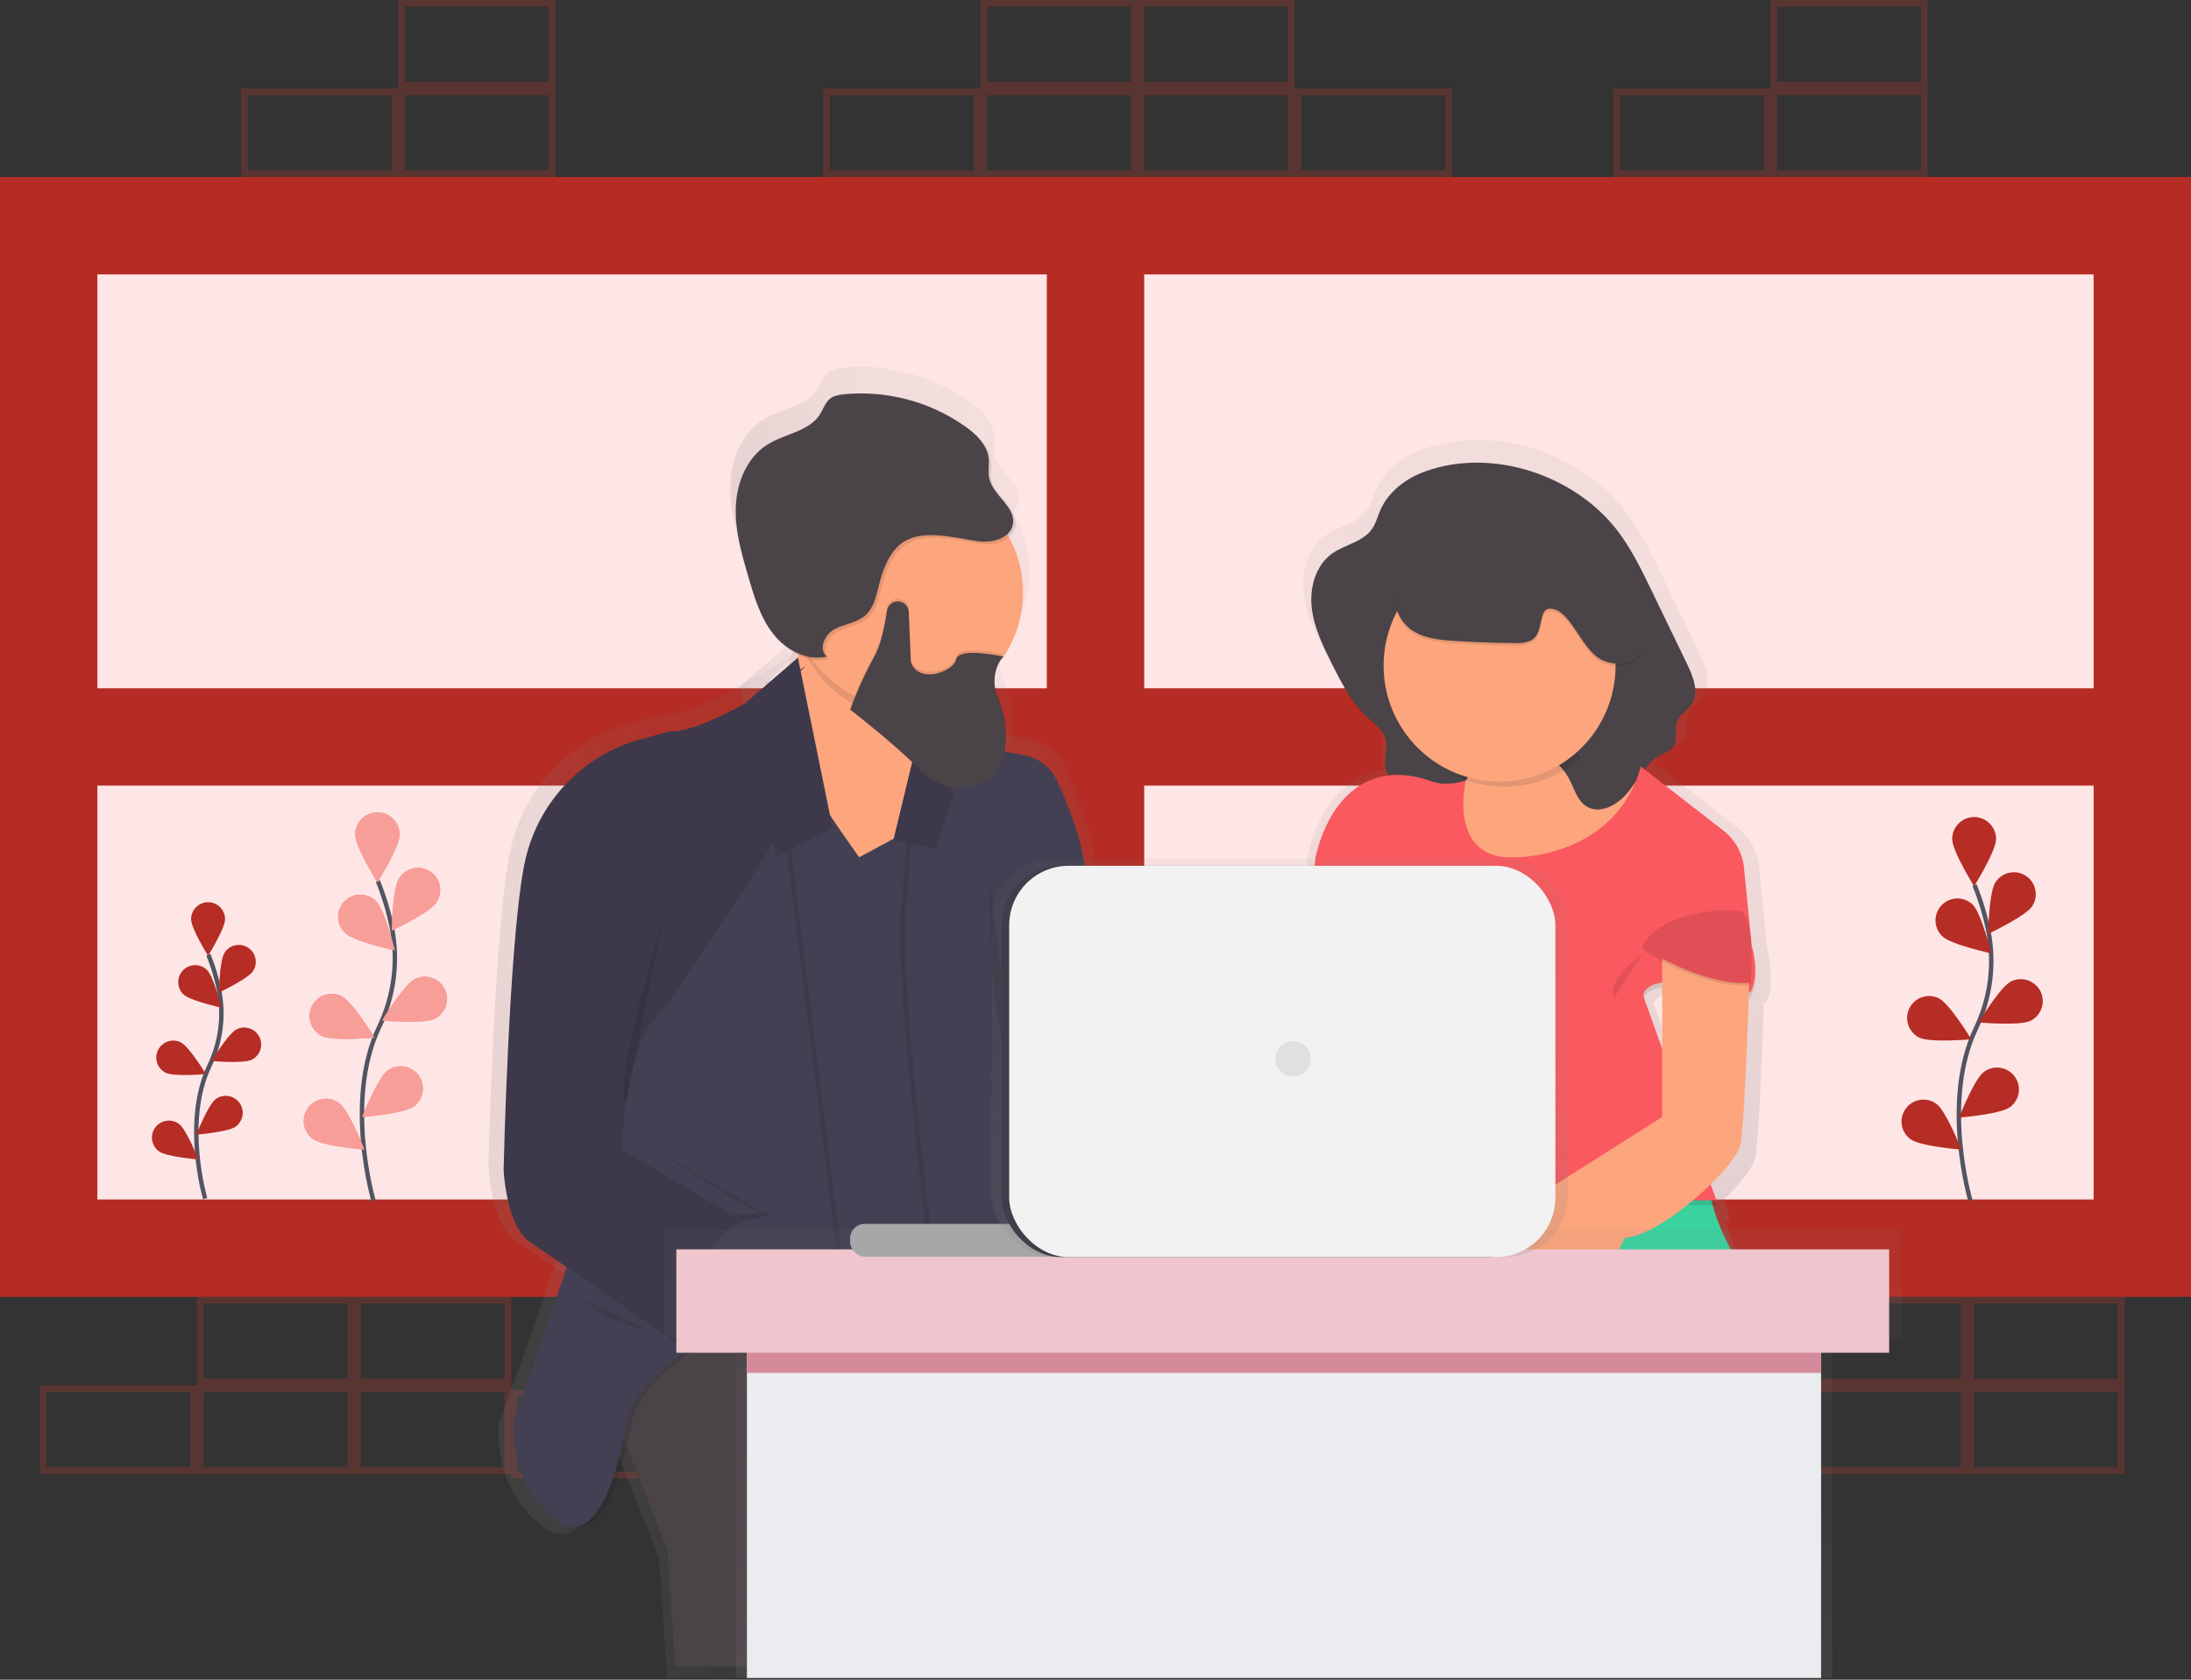 <?xml version="1.0" encoding="UTF-8"?>
<svg width="300px" height="230px" viewBox="0 0 300 230" version="1.1" xmlns="http://www.w3.org/2000/svg" xmlns:xlink="http://www.w3.org/1999/xlink">
    <rect x="0" y="0" width="300" height="230" fill="#333333" stroke="none"/>
    <!-- Generator: Sketch 61.2 (89653) - https://sketch.com -->
    <title>landing-page-graphics-pwa-solutions</title>
    <desc>Created with Sketch.</desc>
    <defs>
        <linearGradient x1="-0.008%" y1="49.986%" x2="100%" y2="49.986%" id="linearGradient-1">
            <stop stop-color="#808080" stop-opacity="0.25" offset="0%"></stop>
            <stop stop-color="#808080" stop-opacity="0.12" offset="54%"></stop>
            <stop stop-color="#808080" stop-opacity="0.1" offset="100%"></stop>
        </linearGradient>
        <linearGradient x1="0.004%" y1="50.008%" x2="100.012%" y2="50.008%" id="linearGradient-2">
            <stop stop-color="#808080" stop-opacity="0.25" offset="0%"></stop>
            <stop stop-color="#808080" stop-opacity="0.12" offset="54%"></stop>
            <stop stop-color="#808080" stop-opacity="0.1" offset="100%"></stop>
        </linearGradient>
        <linearGradient x1="0.004%" y1="50.011%" x2="100.012%" y2="50.011%" id="linearGradient-3">
            <stop stop-color="#808080" stop-opacity="0.25" offset="0%"></stop>
            <stop stop-color="#808080" stop-opacity="0.12" offset="54%"></stop>
            <stop stop-color="#808080" stop-opacity="0.1" offset="100%"></stop>
        </linearGradient>
        <linearGradient x1="-0.01%" y1="49.997%" x2="100.045%" y2="49.997%" id="linearGradient-4">
            <stop stop-color="#808080" stop-opacity="0.25" offset="0%"></stop>
            <stop stop-color="#808080" stop-opacity="0.12" offset="54%"></stop>
            <stop stop-color="#808080" stop-opacity="0.1" offset="100%"></stop>
        </linearGradient>
        <linearGradient x1="-0%" y1="49.998%" x2="100.026%" y2="49.998%" id="linearGradient-5">
            <stop stop-color="#808080" stop-opacity="0.25" offset="0%"></stop>
            <stop stop-color="#808080" stop-opacity="0.12" offset="54%"></stop>
            <stop stop-color="#808080" stop-opacity="0.1" offset="100%"></stop>
        </linearGradient>
        <linearGradient x1="-0%" y1="49.998%" x2="100.033%" y2="49.998%" id="linearGradient-6">
            <stop stop-color="#808080" stop-opacity="0.25" offset="0%"></stop>
            <stop stop-color="#808080" stop-opacity="0.12" offset="54%"></stop>
            <stop stop-color="#808080" stop-opacity="0.1" offset="100%"></stop>
        </linearGradient>
        <linearGradient x1="0%" y1="50.002%" x2="100%" y2="50.002%" id="linearGradient-7">
            <stop stop-color="#808080" stop-opacity="0.25" offset="0%"></stop>
            <stop stop-color="#808080" stop-opacity="0.12" offset="54%"></stop>
            <stop stop-color="#808080" stop-opacity="0.1" offset="100%"></stop>
        </linearGradient>
        <linearGradient x1="0.003%" y1="50%" x2="100.019%" y2="50%" id="linearGradient-8">
            <stop stop-color="#808080" stop-opacity="0.25" offset="0%"></stop>
            <stop stop-color="#808080" stop-opacity="0.12" offset="54%"></stop>
            <stop stop-color="#808080" stop-opacity="0.1" offset="100%"></stop>
        </linearGradient>
        <linearGradient x1="0.003%" y1="50%" x2="100.026%" y2="50%" id="linearGradient-9">
            <stop stop-color="#808080" stop-opacity="0.25" offset="0%"></stop>
            <stop stop-color="#808080" stop-opacity="0.12" offset="54%"></stop>
            <stop stop-color="#808080" stop-opacity="0.1" offset="100%"></stop>
        </linearGradient>
        <linearGradient x1="0%" y1="50%" x2="100%" y2="50%" id="linearGradient-10">
            <stop stop-color="#808080" stop-opacity="0.25" offset="0%"></stop>
            <stop stop-color="#808080" stop-opacity="0.12" offset="54%"></stop>
            <stop stop-color="#808080" stop-opacity="0.1" offset="100%"></stop>
        </linearGradient>
        <linearGradient x1="0%" y1="50%" x2="100%" y2="50%" id="linearGradient-11">
            <stop stop-color="#808080" stop-opacity="0.25" offset="0%"></stop>
            <stop stop-color="#808080" stop-opacity="0.12" offset="54%"></stop>
            <stop stop-color="#808080" stop-opacity="0.1" offset="100%"></stop>
        </linearGradient>
        <linearGradient x1="0%" y1="50%" x2="100%" y2="50%" id="linearGradient-12">
            <stop stop-color="#808080" stop-opacity="0.25" offset="0%"></stop>
            <stop stop-color="#808080" stop-opacity="0.12" offset="54%"></stop>
            <stop stop-color="#808080" stop-opacity="0.1" offset="100%"></stop>
        </linearGradient>
        <linearGradient x1="0.013%" y1="50%" x2="100%" y2="50%" id="linearGradient-13">
            <stop stop-color="#808080" stop-opacity="0.25" offset="0%"></stop>
            <stop stop-color="#808080" stop-opacity="0.12" offset="54%"></stop>
            <stop stop-color="#808080" stop-opacity="0.1" offset="100%"></stop>
        </linearGradient>
        <linearGradient x1="0%" y1="50.064%" x2="100%" y2="50.064%" id="linearGradient-14">
            <stop stop-color="#808080" stop-opacity="0.25" offset="0%"></stop>
            <stop stop-color="#808080" stop-opacity="0.12" offset="54%"></stop>
            <stop stop-color="#808080" stop-opacity="0.1" offset="100%"></stop>
        </linearGradient>
        <linearGradient x1="0.015%" y1="49.97%" x2="100.004%" y2="49.97%" id="linearGradient-15">
            <stop stop-color="#808080" stop-opacity="0.25" offset="0%"></stop>
            <stop stop-color="#808080" stop-opacity="0.12" offset="54%"></stop>
            <stop stop-color="#808080" stop-opacity="0.1" offset="100%"></stop>
        </linearGradient>
        <linearGradient x1="0%" y1="50%" x2="100%" y2="50%" id="linearGradient-16">
            <stop stop-color="#808080" stop-opacity="0.25" offset="0%"></stop>
            <stop stop-color="#808080" stop-opacity="0.12" offset="54%"></stop>
            <stop stop-color="#808080" stop-opacity="0.1" offset="100%"></stop>
        </linearGradient>
        <linearGradient x1="-0.009%" y1="50.016%" x2="100%" y2="50.016%" id="linearGradient-17">
            <stop stop-color="#808080" stop-opacity="0.25" offset="0%"></stop>
            <stop stop-color="#808080" stop-opacity="0.12" offset="54%"></stop>
            <stop stop-color="#808080" stop-opacity="0.1" offset="100%"></stop>
        </linearGradient>
        <linearGradient x1="-0.016%" y1="50.015%" x2="100.023%" y2="50.015%" id="linearGradient-18">
            <stop stop-color="#808080" stop-opacity="0.25" offset="0%"></stop>
            <stop stop-color="#808080" stop-opacity="0.12" offset="54%"></stop>
            <stop stop-color="#808080" stop-opacity="0.1" offset="100%"></stop>
        </linearGradient>
        <linearGradient x1="7.76264969e-14%" y1="50.014%" x2="99.95%" y2="50.014%" id="linearGradient-19">
            <stop stop-color="#808080" stop-opacity="0.25" offset="0%"></stop>
            <stop stop-color="#808080" stop-opacity="0.12" offset="54%"></stop>
            <stop stop-color="#808080" stop-opacity="0.1" offset="100%"></stop>
        </linearGradient>
        <linearGradient x1="7.76264969e-14%" y1="50.002%" x2="99.95%" y2="50.002%" id="linearGradient-20">
            <stop stop-color="#808080" stop-opacity="0.25" offset="0%"></stop>
            <stop stop-color="#808080" stop-opacity="0.12" offset="54%"></stop>
            <stop stop-color="#808080" stop-opacity="0.1" offset="100%"></stop>
        </linearGradient>
        <linearGradient x1="50.009%" y1="99.993%" x2="50.009%" y2="-0.001%" id="linearGradient-21">
            <stop stop-color="#808080" stop-opacity="0.25" offset="0%"></stop>
            <stop stop-color="#808080" stop-opacity="0.12" offset="54%"></stop>
            <stop stop-color="#808080" stop-opacity="0.1" offset="100%"></stop>
        </linearGradient>
        <linearGradient x1="49.999%" y1="100%" x2="49.999%" y2="0%" id="linearGradient-22">
            <stop stop-color="#808080" stop-opacity="0.25" offset="0%"></stop>
            <stop stop-color="#808080" stop-opacity="0.12" offset="54%"></stop>
            <stop stop-color="#808080" stop-opacity="0.1" offset="100%"></stop>
        </linearGradient>
        <linearGradient x1="50%" y1="100%" x2="50%" y2="0%" id="linearGradient-23">
            <stop stop-color="#808080" stop-opacity="0.25" offset="0%"></stop>
            <stop stop-color="#808080" stop-opacity="0.12" offset="54%"></stop>
            <stop stop-color="#808080" stop-opacity="0.1" offset="100%"></stop>
        </linearGradient>
    </defs>
    <g id="Page-1" stroke="none" stroke-width="1" fill="none" fill-rule="evenodd">
        <g id="PWA" transform="translate(-1107, -410)">
            <g id="landing-page-graphics-pwa-solutions" transform="translate(1107, 410)">
                <path d="M247.879,202.424 L226.364,202.424 L226.364,190.303 L247.879,190.303 L247.879,202.424 Z M227.273,201.515 L246.97,201.515 L246.97,191.212 L227.273,191.212 L227.273,201.515 Z" id="Shape" fill="#F13C31" fill-rule="nonzero" opacity="0.2"></path>
                <path d="M269.394,201.818 L247.879,201.818 L247.879,189.697 L269.394,189.697 L269.394,201.818 Z M248.788,200.909 L268.485,200.909 L268.485,190.606 L248.788,190.606 L248.788,200.909 Z" id="Shape" fill="#F13C31" fill-rule="nonzero" opacity="0.2"></path>
                <path d="M290.909,201.818 L269.394,201.818 L269.394,189.697 L290.909,189.697 L290.909,201.818 Z M270.303,200.909 L290,200.909 L290,190.606 L270.303,190.606 L270.303,200.909 Z" id="Shape" fill="#F13C31" fill-rule="nonzero" opacity="0.2"></path>
                <path d="M290.909,189.697 L269.394,189.697 L269.394,177.576 L290.909,177.576 L290.909,189.697 Z M270.303,188.788 L290,188.788 L290,178.485 L270.303,178.485 L270.303,188.788 Z" id="Shape" fill="#F13C31" fill-rule="nonzero" opacity="0.2"></path>
                <path d="M269.394,189.697 L247.879,189.697 L247.879,177.576 L269.394,177.576 L269.394,189.697 Z M248.788,188.788 L268.485,188.788 L268.485,178.485 L248.788,178.485 L248.788,188.788 Z" id="Shape" fill="#F13C31" fill-rule="nonzero" opacity="0.2"></path>
                <path d="M26.97,201.818 L5.455,201.818 L5.455,189.697 L26.97,189.697 L26.97,201.818 Z M6.364,200.909 L26.061,200.909 L26.061,190.606 L6.364,190.606 L6.364,200.909 Z" id="Shape" fill="#F13C31" fill-rule="nonzero" opacity="0.2"></path>
                <path d="M48.485,201.818 L26.97,201.818 L26.97,189.697 L48.485,189.697 L48.485,201.818 Z M27.879,200.909 L47.576,200.909 L47.576,190.606 L27.879,190.606 L27.879,200.909 Z" id="Shape" fill="#F13C31" fill-rule="nonzero" opacity="0.2"></path>
                <path d="M70,201.818 L48.485,201.818 L48.485,189.697 L70,189.697 L70,201.818 Z M49.394,200.909 L69.091,200.909 L69.091,190.606 L49.394,190.606 L49.394,200.909 Z" id="Shape" fill="#F13C31" fill-rule="nonzero" opacity="0.2"></path>
                <path d="M91.515,202.424 L70,202.424 L70,190.303 L91.515,190.303 L91.515,202.424 Z M70.909,201.515 L90.606,201.515 L90.606,191.212 L70.909,191.212 L70.909,201.515 Z" id="Shape" fill="#F13C31" fill-rule="nonzero" opacity="0.2"></path>
                <path d="M70,189.697 L48.485,189.697 L48.485,177.576 L70,177.576 L70,189.697 Z M49.394,188.788 L69.091,188.788 L69.091,178.485 L49.394,178.485 L49.394,188.788 Z" id="Shape" fill="#F13C31" fill-rule="nonzero" opacity="0.2"></path>
                <path d="M48.485,189.697 L26.97,189.697 L26.97,177.576 L48.485,177.576 L48.485,189.697 Z M27.879,188.788 L47.576,188.788 L47.576,178.485 L27.879,178.485 L27.879,188.788 Z" id="Shape" fill="#F13C31" fill-rule="nonzero" opacity="0.2"></path>
                <g id="Group" transform="translate(0, 24.242)">
                    <rect id="Rectangle" fill="#FFE6E6" x="0" y="0" width="300" height="153.03"></rect>
                    <path d="M0,-4.30631961e-15 L0,153.333 L300,153.333 L300,-4.30631961e-15 L0,-4.30631961e-15 Z M13.333,13.333 L143.333,13.333 L143.333,70 L13.333,70 L13.333,13.333 Z M13.333,83.333 L143.333,83.333 L143.333,140 L13.333,140 L13.333,83.333 Z M286.667,140 L156.667,140 L156.667,83.333 L286.667,83.333 L286.667,140 Z M286.667,70 L156.667,70 L156.667,13.333 L286.667,13.333 L286.667,70 Z" id="Shape" fill="#B42C24" fill-rule="nonzero"></path>
                </g>
                <path d="M269.782,164.352 C269.782,164.352 265.8,150.827 270.527,140.873 C272.538,136.711 273.144,132.009 272.255,127.473 C271.816,125.322 271.181,123.216 270.358,121.182" id="Path" stroke="#535461" stroke-width="0.606"></path>
                <path d="M273.303,114.882 C273.303,116.539 270.303,121.345 270.303,121.345 C270.303,121.345 267.303,116.539 267.303,114.882 C267.303,113.224 268.647,111.88 270.305,111.88 C271.962,111.88 273.306,113.224 273.306,114.882 L273.303,114.882 Z" id="Path" fill="#F13C31" fill-rule="nonzero"></path>
                <path d="M278.264,124.073 C277.355,125.464 272.23,127.867 272.23,127.867 C272.23,127.867 272.324,122.2 273.224,120.809 C273.807,119.909 274.825,119.388 275.896,119.442 C276.967,119.496 277.927,120.118 278.416,121.072 C278.904,122.027 278.846,123.169 278.264,124.07 L278.264,124.073 Z" id="Path" fill="#F13C31" fill-rule="nonzero"></path>
                <path d="M278.045,139.764 C276.567,140.509 270.924,139.994 270.924,139.994 C270.924,139.994 273.864,135.145 275.345,134.403 C276.826,133.657 278.631,134.252 279.377,135.732 C280.124,137.212 279.529,139.017 278.048,139.764 L278.045,139.764 Z" id="Path" fill="#F13C31" fill-rule="nonzero"></path>
                <path d="M275.209,151.597 C273.876,152.582 268.239,153.027 268.239,153.027 C268.239,153.027 270.318,147.758 271.652,146.77 C272.513,146.132 273.65,146.003 274.633,146.43 C275.616,146.858 276.296,147.777 276.418,148.842 C276.539,149.907 276.083,150.956 275.221,151.594 L275.209,151.597 Z" id="Path" fill="#F13C31" fill-rule="nonzero"></path>
                <path d="M265.93,128.191 C267.118,129.345 272.658,130.542 272.658,130.542 C272.658,130.542 271.3,125.039 270.112,123.876 C269.343,123.129 268.234,122.849 267.202,123.141 C266.171,123.434 265.374,124.255 265.111,125.295 C264.849,126.334 265.161,127.435 265.93,128.182 L265.93,128.191 Z" id="Path" fill="#F13C31" fill-rule="nonzero"></path>
                <path d="M262.788,142.07 C264.267,142.815 269.909,142.3 269.909,142.3 C269.909,142.3 266.97,137.452 265.488,136.709 C264.008,135.963 262.202,136.558 261.456,138.038 C260.71,139.518 261.305,141.323 262.785,142.07 L262.788,142.07 Z" id="Path" fill="#F13C31" fill-rule="nonzero"></path>
                <path d="M261.585,155.982 C262.918,156.967 268.555,157.412 268.555,157.412 C268.555,157.412 266.488,152.155 265.152,151.158 C264.29,150.52 263.153,150.39 262.17,150.818 C261.187,151.245 260.507,152.165 260.385,153.23 C260.264,154.295 260.72,155.344 261.582,155.982 L261.585,155.982 Z" id="Path" fill="#F13C31" fill-rule="nonzero"></path>
                <path d="M273.303,114.882 C273.303,116.539 270.303,121.345 270.303,121.345 C270.303,121.345 267.303,116.539 267.303,114.882 C267.303,113.224 268.647,111.88 270.305,111.88 C271.962,111.88 273.306,113.224 273.306,114.882 L273.303,114.882 Z" id="Path" fill="#000000" fill-rule="nonzero" opacity="0.25"></path>
                <path d="M278.264,124.073 C277.355,125.464 272.23,127.867 272.23,127.867 C272.23,127.867 272.324,122.2 273.224,120.809 C273.807,119.909 274.825,119.388 275.896,119.442 C276.967,119.496 277.927,120.118 278.416,121.072 C278.904,122.027 278.846,123.169 278.264,124.07 L278.264,124.073 Z" id="Path" fill="#000000" fill-rule="nonzero" opacity="0.25"></path>
                <path d="M278.045,139.764 C276.567,140.509 270.924,139.994 270.924,139.994 C270.924,139.994 273.864,135.145 275.345,134.403 C276.826,133.657 278.631,134.252 279.377,135.732 C280.124,137.212 279.529,139.017 278.048,139.764 L278.045,139.764 Z" id="Path" fill="#000000" fill-rule="nonzero" opacity="0.25"></path>
                <path d="M275.209,151.597 C273.876,152.582 268.239,153.027 268.239,153.027 C268.239,153.027 270.318,147.758 271.652,146.77 C272.513,146.132 273.65,146.003 274.633,146.43 C275.616,146.858 276.296,147.777 276.418,148.842 C276.539,149.907 276.083,150.956 275.221,151.594 L275.209,151.597 Z" id="Path" fill="#000000" fill-rule="nonzero" opacity="0.25"></path>
                <path d="M265.93,128.191 C267.118,129.345 272.658,130.542 272.658,130.542 C272.658,130.542 271.3,125.039 270.112,123.876 C269.343,123.129 268.234,122.849 267.202,123.141 C266.171,123.434 265.374,124.255 265.111,125.295 C264.849,126.334 265.161,127.435 265.93,128.182 L265.93,128.191 Z" id="Path" fill="#000000" fill-rule="nonzero" opacity="0.25"></path>
                <path d="M262.788,142.07 C264.267,142.815 269.909,142.3 269.909,142.3 C269.909,142.3 266.97,137.452 265.488,136.709 C264.008,135.963 262.202,136.558 261.456,138.038 C260.71,139.518 261.305,141.323 262.785,142.07 L262.788,142.07 Z" id="Path" fill="#000000" fill-rule="nonzero" opacity="0.25"></path>
                <path d="M261.585,155.982 C262.918,156.967 268.555,157.412 268.555,157.412 C268.555,157.412 266.488,152.155 265.152,151.158 C264.29,150.52 263.153,150.39 262.17,150.818 C261.187,151.245 260.507,152.165 260.385,153.23 C260.264,154.295 260.72,155.344 261.582,155.982 L261.585,155.982 Z" id="Path" fill="#000000" fill-rule="nonzero" opacity="0.25"></path>
                <path d="M51.152,164.455 C51.152,164.455 47.109,150.73 51.909,140.639 C53.95,136.415 54.566,131.643 53.664,127.039 C53.219,124.852 52.573,122.709 51.736,120.639" id="Path" stroke="#535461" stroke-width="0.606"></path>
                <path d="M54.724,114.276 C54.724,115.958 51.679,120.836 51.679,120.836 C51.679,120.836 48.63,115.942 48.63,114.276 C48.63,112.594 49.994,111.23 51.676,111.23 C53.358,111.23 54.721,112.594 54.721,114.276 L54.724,114.276 Z" id="Path" fill="#F13C31" fill-rule="nonzero"></path>
                <path d="M59.758,123.579 C58.848,124.991 53.636,127.43 53.636,127.43 C53.636,127.43 53.73,121.673 54.645,120.27 C55.226,119.332 56.268,118.781 57.369,118.83 C58.471,118.878 59.46,119.519 59.956,120.504 C60.451,121.489 60.376,122.665 59.758,123.579 Z" id="Path" fill="#F13C31" fill-rule="nonzero"></path>
                <path d="M59.536,139.5 C58.021,140.258 52.309,139.733 52.309,139.733 C52.309,139.733 55.294,134.818 56.794,134.061 C58.296,133.303 60.128,133.907 60.885,135.409 C61.642,136.911 61.038,138.743 59.536,139.5 Z" id="Path" fill="#F13C31" fill-rule="nonzero"></path>
                <path d="M56.667,151.509 C55.315,152.509 49.582,152.961 49.582,152.961 C49.582,152.961 51.703,147.612 53.045,146.597 C53.92,145.947 55.075,145.814 56.075,146.247 C57.075,146.679 57.768,147.613 57.893,148.695 C58.018,149.777 57.557,150.844 56.682,151.494 L56.667,151.509 Z" id="Path" fill="#F13C31" fill-rule="nonzero"></path>
                <path d="M47.239,127.755 C48.452,128.927 54.067,130.139 54.067,130.139 C54.067,130.139 52.691,124.558 51.485,123.385 C50.708,122.61 49.573,122.313 48.516,122.608 C47.458,122.903 46.641,123.744 46.378,124.81 C46.114,125.875 46.445,127.001 47.242,127.755 L47.239,127.755 Z" id="Path" fill="#F13C31" fill-rule="nonzero"></path>
                <path d="M44.052,141.852 C45.567,142.609 51.279,142.085 51.279,142.085 C51.279,142.085 48.294,137.17 46.794,136.412 C45.292,135.655 43.46,136.259 42.703,137.761 C41.946,139.263 42.549,141.094 44.052,141.852 L44.052,141.852 Z" id="Path" fill="#F13C31" fill-rule="nonzero"></path>
                <path d="M42.83,155.961 C44.182,156.961 49.915,157.412 49.915,157.412 C49.915,157.412 47.794,152.064 46.452,151.048 C45.099,150.044 43.189,150.327 42.185,151.679 C41.181,153.031 41.463,154.941 42.815,155.945 L42.83,155.961 Z" id="Path" fill="#F13C31" fill-rule="nonzero"></path>
                <path d="M54.724,114.276 C54.724,115.958 51.679,120.836 51.679,120.836 C51.679,120.836 48.63,115.942 48.63,114.276 C48.63,112.594 49.994,111.23 51.676,111.23 C53.358,111.23 54.721,112.594 54.721,114.276 L54.724,114.276 Z" id="Path" fill="#FFFFFF" fill-rule="nonzero" opacity="0.5"></path>
                <path d="M59.758,123.579 C58.848,124.991 53.636,127.43 53.636,127.43 C53.636,127.43 53.73,121.673 54.645,120.27 C55.226,119.332 56.268,118.781 57.369,118.83 C58.471,118.878 59.46,119.519 59.956,120.504 C60.451,121.489 60.376,122.665 59.758,123.579 Z" id="Path" fill="#FFFFFF" fill-rule="nonzero" opacity="0.5"></path>
                <path d="M59.536,139.5 C58.021,140.258 52.309,139.733 52.309,139.733 C52.309,139.733 55.294,134.818 56.794,134.061 C58.296,133.303 60.128,133.907 60.885,135.409 C61.642,136.911 61.038,138.743 59.536,139.5 Z" id="Path" fill="#FFFFFF" fill-rule="nonzero" opacity="0.5"></path>
                <path d="M56.667,151.509 C55.315,152.509 49.582,152.961 49.582,152.961 C49.582,152.961 51.703,147.612 53.045,146.597 C53.92,145.947 55.075,145.814 56.075,146.247 C57.075,146.679 57.768,147.613 57.893,148.695 C58.018,149.777 57.557,150.844 56.682,151.494 L56.667,151.509 Z" id="Path" fill="#FFFFFF" fill-rule="nonzero" opacity="0.5"></path>
                <path d="M47.239,127.755 C48.452,128.927 54.067,130.139 54.067,130.139 C54.067,130.139 52.691,124.558 51.485,123.385 C50.708,122.61 49.573,122.313 48.516,122.608 C47.458,122.903 46.641,123.744 46.378,124.81 C46.114,125.875 46.445,127.001 47.242,127.755 L47.239,127.755 Z" id="Path" fill="#FFFFFF" fill-rule="nonzero" opacity="0.5"></path>
                <path d="M44.052,141.852 C45.567,142.609 51.279,142.085 51.279,142.085 C51.279,142.085 48.294,137.17 46.794,136.412 C45.292,135.655 43.46,136.259 42.703,137.761 C41.946,139.263 42.549,141.094 44.052,141.852 L44.052,141.852 Z" id="Path" fill="#FFFFFF" fill-rule="nonzero" opacity="0.5"></path>
                <path d="M42.83,155.961 C44.182,156.961 49.915,157.412 49.915,157.412 C49.915,157.412 47.794,152.064 46.452,151.048 C45.099,150.044 43.189,150.327 42.185,151.679 C41.181,153.031 41.463,154.941 42.815,155.945 L42.83,155.961 Z" id="Path" fill="#FFFFFF" fill-rule="nonzero" opacity="0.5"></path>
                <path d="M28.088,164.115 C28.088,164.115 25.009,153.67 28.667,145.958 C30.222,142.739 30.691,139.102 30.003,135.594 C29.664,133.931 29.173,132.303 28.536,130.73" id="Path" stroke="#535461" stroke-width="0.606"></path>
                <path d="M30.812,125.864 C30.812,127.145 28.491,130.864 28.491,130.864 C28.491,130.864 26.17,127.145 26.17,125.864 C26.17,124.582 27.209,123.542 28.491,123.542 C29.773,123.542 30.812,124.582 30.812,125.864 L30.812,125.864 Z" id="Path" fill="#F13C31" fill-rule="nonzero"></path>
                <path d="M34.648,132.964 C33.952,134.039 29.982,135.9 29.982,135.9 C29.982,135.9 30.055,131.518 30.752,130.445 C31.202,129.749 31.99,129.347 32.819,129.389 C33.647,129.432 34.39,129.913 34.767,130.651 C35.145,131.39 35.099,132.274 34.648,132.97 L34.648,132.964 Z" id="Path" fill="#F13C31" fill-rule="nonzero"></path>
                <path d="M34.482,145.097 C33.336,145.673 28.973,145.276 28.973,145.276 C28.973,145.276 31.245,141.53 32.391,140.952 C33.536,140.374 34.932,140.834 35.509,141.979 C36.086,143.124 35.627,144.52 34.482,145.097 L34.482,145.097 Z" id="Path" fill="#F13C31" fill-rule="nonzero"></path>
                <path d="M32.288,154.252 C31.258,155.015 26.888,155.358 26.888,155.358 C26.888,155.358 28.497,151.282 29.527,150.509 C30.558,149.747 32.012,149.965 32.774,150.995 C33.537,152.026 33.319,153.48 32.288,154.242 L32.288,154.252 Z" id="Path" fill="#F13C31" fill-rule="nonzero"></path>
                <path d="M25.109,136.148 C26.018,137.042 30.312,137.967 30.312,137.967 C30.312,137.967 29.264,133.724 28.342,132.815 C27.747,132.238 26.889,132.022 26.091,132.248 C25.293,132.475 24.677,133.111 24.474,133.915 C24.272,134.72 24.514,135.571 25.109,136.148 L25.109,136.148 Z" id="Path" fill="#F13C31" fill-rule="nonzero"></path>
                <path d="M22.679,146.885 C23.824,147.461 28.188,147.064 28.188,147.064 C28.188,147.064 25.915,143.318 24.77,142.739 C23.625,142.162 22.229,142.622 21.652,143.767 C21.074,144.911 21.534,146.307 22.679,146.885 L22.679,146.885 Z" id="Path" fill="#F13C31" fill-rule="nonzero"></path>
                <path d="M21.748,157.642 C22.779,158.406 27.148,158.748 27.148,158.748 C27.148,158.748 25.539,154.673 24.509,153.9 C23.842,153.407 22.963,153.307 22.202,153.638 C21.442,153.969 20.916,154.681 20.822,155.505 C20.728,156.329 21.082,157.14 21.748,157.633 L21.748,157.642 Z" id="Path" fill="#F13C31" fill-rule="nonzero"></path>
                <path d="M30.812,125.864 C30.812,127.145 28.491,130.864 28.491,130.864 C28.491,130.864 26.17,127.145 26.17,125.864 C26.17,124.582 27.209,123.542 28.491,123.542 C29.773,123.542 30.812,124.582 30.812,125.864 L30.812,125.864 Z" id="Path" fill="#000000" fill-rule="nonzero" opacity="0.25"></path>
                <path d="M34.648,132.964 C33.952,134.039 29.982,135.9 29.982,135.9 C29.982,135.9 30.055,131.518 30.752,130.445 C31.202,129.749 31.99,129.347 32.819,129.389 C33.647,129.432 34.39,129.913 34.767,130.651 C35.145,131.39 35.099,132.274 34.648,132.97 L34.648,132.964 Z" id="Path" fill="#000000" fill-rule="nonzero" opacity="0.25"></path>
                <path d="M34.482,145.097 C33.336,145.673 28.973,145.276 28.973,145.276 C28.973,145.276 31.245,141.53 32.391,140.952 C33.536,140.374 34.932,140.834 35.509,141.979 C36.086,143.124 35.627,144.52 34.482,145.097 L34.482,145.097 Z" id="Path" fill="#000000" fill-rule="nonzero" opacity="0.25"></path>
                <path d="M32.288,154.252 C31.258,155.015 26.888,155.358 26.888,155.358 C26.888,155.358 28.497,151.282 29.527,150.509 C30.558,149.747 32.012,149.965 32.774,150.995 C33.537,152.026 33.319,153.48 32.288,154.242 L32.288,154.252 Z" id="Path" fill="#000000" fill-rule="nonzero" opacity="0.25"></path>
                <path d="M25.109,136.148 C26.018,137.042 30.312,137.967 30.312,137.967 C30.312,137.967 29.264,133.724 28.342,132.815 C27.747,132.238 26.889,132.022 26.091,132.248 C25.293,132.475 24.677,133.111 24.474,133.915 C24.272,134.72 24.514,135.571 25.109,136.148 L25.109,136.148 Z" id="Path" fill="#000000" fill-rule="nonzero" opacity="0.25"></path>
                <path d="M22.679,146.885 C23.824,147.461 28.188,147.064 28.188,147.064 C28.188,147.064 25.915,143.318 24.77,142.739 C23.625,142.162 22.229,142.622 21.652,143.767 C21.074,144.911 21.534,146.307 22.679,146.885 L22.679,146.885 Z" id="Path" fill="#000000" fill-rule="nonzero" opacity="0.25"></path>
                <path d="M21.748,157.642 C22.779,158.406 27.148,158.748 27.148,158.748 C27.148,158.748 25.539,154.673 24.509,153.9 C23.842,153.407 22.963,153.307 22.202,153.638 C21.442,153.969 20.916,154.681 20.822,155.505 C20.728,156.329 21.082,157.14 21.748,157.633 L21.748,157.642 Z" id="Path" fill="#000000" fill-rule="nonzero" opacity="0.25"></path>
                <g id="Group" opacity="0.7" transform="translate(66.667, 50)" fill-rule="nonzero">
                    <path d="M43.367,133.903 C43.367,133.903 17.112,124.303 13.518,137.815 L23.588,163.412 L24.667,179.776 L46.603,179.776 L46.603,165.9 C46.603,165.9 43.367,152.033 51.639,143.503 L43.367,133.903 Z" id="Path" fill="url(#linearGradient-1)"></path>
                    <g opacity="0.1" transform="translate(24.545, 57.273)" fill="url(#linearGradient-2)" id="Path">
                        <path d="M23.218,0.455 C22.103,0.085 20.761,-0.245 19.852,0.491 C19.324,0.918 19.097,1.606 18.688,2.145 C17.327,3.93 14.585,3.597 12.418,4.236 C9.233,5.176 7.267,8.33 6.139,11.421 C1.152,25.058 6.712,40.655 2.37,54.503 C1.091,58.579 -1,63.103 1.067,66.852 C1.755,68.103 2.885,69.145 3.218,70.527 C3.685,72.403 2.785,74.864 4.358,76.006 C4.848,76.361 5.47,76.473 6.058,76.612 C9.597,77.545 12.279,80.3 14.976,82.748 C17.673,85.197 20.915,87.567 24.573,87.406 C25.755,87.309 26.922,87.077 28.052,86.715 L46.203,81.661 C48.021,81.155 49.997,80.542 51.052,78.991 C51.697,78.042 51.9,76.87 52.064,75.742 C52.69,71.435 52.987,67.086 52.952,62.733 C52.952,61.297 52.885,59.827 52.345,58.491 C51.739,56.948 50.527,55.715 49.645,54.306 C47.942,51.579 47.485,48.303 47.064,45.13 C46.394,40.079 45.724,34.927 46.652,29.915 C47.048,27.764 47.733,25.673 48.188,23.536 C48.924,20.056 49.041,16.473 48.533,12.952 C48.109,10.027 47.2,7.061 45.2,4.861 C43.891,3.395 42.112,2.43 40.17,2.133 C37.715,1.83 36.494,3.242 34.306,3.77 C31.07,4.579 26.33,1.482 23.218,0.455 Z"></path>
                    </g>
                    <path d="M47.764,57.003 C46.648,56.633 45.306,56.303 44.397,57.039 C43.87,57.467 43.642,58.155 43.233,58.694 C41.873,60.479 39.13,60.145 36.964,60.785 C33.779,61.724 31.812,64.879 30.685,67.97 C25.697,81.606 31.258,97.203 26.915,111.052 C25.636,115.127 23.545,119.652 25.612,123.4 C26.3,124.652 27.43,125.694 27.764,127.076 C28.23,128.952 27.33,131.412 28.903,132.555 C29.394,132.909 30.015,133.021 30.603,133.161 C34.142,134.094 36.824,136.848 39.521,139.297 C42.218,141.745 45.455,144.142 49.118,143.973 C50.3,143.875 51.467,143.643 52.597,143.282 L70.748,138.227 C72.567,137.721 74.542,137.109 75.597,135.558 C76.242,134.609 76.445,133.436 76.609,132.309 C77.235,128.002 77.532,123.653 77.497,119.3 C77.497,117.864 77.43,116.394 76.891,115.058 C76.285,113.515 75.073,112.282 74.191,110.873 C72.488,108.145 72.03,104.87 71.609,101.697 C70.939,96.645 70.27,91.494 71.197,86.482 C71.594,84.33 72.279,82.239 72.733,80.103 C73.47,76.622 73.587,73.039 73.079,69.518 C72.655,66.594 71.745,63.627 69.745,61.427 C68.436,59.961 66.658,58.997 64.715,58.7 C62.261,58.397 61.039,59.809 58.852,60.336 C55.615,61.124 50.876,58.045 47.764,57.003 Z" id="Path" fill="url(#linearGradient-3)"></path>
                    <path d="M42.648,30.091 C42.648,30.091 43.009,43.6 38.694,43.245 C34.379,42.891 50.909,65.642 50.909,65.642 L64.933,58.176 C64.933,58.176 56.667,45.024 62.424,36.845 C68.182,28.667 42.648,30.091 42.648,30.091 Z" id="Path" fill="url(#linearGradient-4)"></path>
                    <g opacity="0.1" transform="translate(2.121, 51.515)" fill="url(#linearGradient-5)" id="Path">
                        <path d="M16.43,93.409 C16.43,93.409 13.555,112.964 6.361,107.63 C-0.833,102.297 0.245,93.409 0.245,93.409 C0.245,93.409 14.273,55.724 13.555,50.033 C12.836,44.342 37.494,0.124 37.494,0.124 L46.627,72.788 C46.627,72.788 19.306,82.742 16.43,93.409 Z"></path>
                    </g>
                    <path d="M17.833,144.924 C17.833,144.924 14.958,164.479 7.764,159.145 C0.57,153.812 1.648,144.924 1.648,144.924 C1.648,144.924 15.676,107.239 14.955,101.548 C14.233,95.858 38.894,51.639 38.894,51.639 L48.027,124.303 C48.027,124.303 20.709,134.258 17.833,144.924 Z" id="Path" fill="url(#linearGradient-6)"></path>
                    <path d="M43.367,38.624 C43.367,38.624 29.339,48.215 23.939,47.867 L19.748,49.006 C11.295,51.273 4.861,58.141 3.148,66.724 L3.082,67.064 C0.93,78.442 0.209,109.73 0.209,109.73 C0.209,109.73 0.57,117.912 4.164,120.033 L27.194,135.676 C27.194,135.676 26.476,118.612 35.106,116.833 C43.736,115.055 32.948,116.121 32.948,116.121 L17.124,106.879 C17.124,106.879 17.485,93.012 21.8,88.394 C26.115,83.776 41.221,59.606 41.221,59.606 L36.906,44.676 L43.367,38.624 Z" id="Path" fill="url(#linearGradient-7)"></path>
                    <g opacity="0.1" transform="translate(56.667, 47.576)" fill="url(#linearGradient-8)" id="Path">
                        <path d="M2.164,0.291 C2.164,0.291 10.997,2.603 17.182,3.733 C19.136,4.083 20.807,5.343 21.679,7.127 C23.545,10.979 26.391,17.945 25.9,23.755 L31.294,44.73 L46.748,63.215 L32.727,69.618 L16.909,52.197 L29.855,85.261 L5.758,86.327 C5.758,86.327 -1.436,32.994 0.364,24.112 L2.164,0.291 Z"></path>
                    </g>
                    <path d="M59.548,47.867 C59.548,47.867 68.382,50.179 74.567,51.309 C76.521,51.658 78.192,52.919 79.064,54.703 C80.93,58.555 83.776,65.521 83.285,71.33 L88.679,92.306 L104.133,110.791 L90.109,117.191 L74.285,99.77 L87.242,132.836 L63.145,133.903 C63.145,133.903 55.952,80.57 57.752,71.688 L59.548,47.867 Z" id="Path" fill="url(#linearGradient-9)"></path>
                    <polygon id="Path" fill="url(#linearGradient-10)" points="42.185 37.491 47.142 61.555 39.052 65.642 34.618 43.967"></polygon>
                    <polygon id="Path" fill="url(#linearGradient-11)" points="55.773 63.333 59.548 47.867 64.406 56.933 61.888 64.4"></polygon>
                    <path d="M69.439,67.955 C69.439,67.955 69.439,92.13 72.676,93.906" id="Path" fill="url(#linearGradient-12)" opacity="0.1"></path>
                    <path d="M23.045,73.997 C23.045,73.997 15.582,97.806 17.694,100.3" id="Path" fill="url(#linearGradient-13)" opacity="0.1"></path>
                    <path d="M21.609,106.7 C21.609,106.7 35.997,116 37.973,116.148" id="Path" fill="url(#linearGradient-14)" opacity="0.1"></path>
                    <g opacity="0.1" transform="translate(42.727, 31.212)" fill="url(#linearGradient-15)" id="Path">
                        <path d="M0.279,0.3 C0.279,0.3 0.333,2.382 0.139,4.888 C2.761,10.971 8.758,14.905 15.382,14.888 C16.27,14.887 17.156,14.816 18.033,14.676 C17.939,12.015 18.452,9.345 20.058,7.067 C25.812,-1.121 0.279,0.3 0.279,0.3 Z"></path>
                    </g>
                    <ellipse id="Oval" fill="url(#linearGradient-16)" cx="57.752" cy="28.315" rx="16.542" ry="16.355"></ellipse>
                    <g opacity="0.1" transform="translate(33.636, 0.303)" fill="url(#linearGradient-17)" id="Path">
                        <path d="M34.612,21.136 C36.615,21.403 39.158,20.742 39.555,18.779 C40.042,16.3 36.688,14.688 36.17,12.212 C35.976,11.285 36.206,10.315 36.094,9.373 C35.87,7.476 34.318,6.015 32.739,4.912 C27.727,1.441 21.654,-0.159 15.582,0.391 C14.83,0.461 14.039,0.582 13.461,1.058 C12.8,1.594 12.552,2.467 12.094,3.179 C10.542,5.658 7.058,5.948 4.558,7.494 C1.633,9.312 0.185,12.848 0.055,16.255 C-0.076,19.661 0.906,23.003 1.873,26.276 C2.7,29.058 3.567,31.915 5.382,34.194 C7.197,36.473 10.209,38.064 13.061,37.379 C11.755,36.448 12.703,34.288 14.118,33.53 C15.533,32.773 17.291,32.642 18.5,31.597 C19.709,30.552 20.073,28.839 20.467,27.282 C20.964,25.318 21.679,23.324 23.133,21.891 C25.985,19.085 31.121,20.673 34.612,21.136 Z"></path>
                    </g>
                    <path d="M67.879,21.085 C69.882,21.352 72.424,20.691 72.821,18.727 C73.309,16.248 69.955,14.636 69.436,12.161 C69.242,11.233 69.473,10.264 69.361,9.321 C69.136,7.424 67.585,5.964 66.006,4.861 C60.997,1.392 54.929,-0.209 48.861,0.336 C48.109,0.406 47.318,0.527 46.739,1.003 C46.079,1.539 45.83,2.412 45.373,3.124 C43.821,5.603 40.336,5.894 37.836,7.439 C34.912,9.258 33.464,12.794 33.333,16.2 C33.203,19.606 34.185,22.948 35.152,26.221 C35.979,29.003 36.845,31.861 38.661,34.139 C40.476,36.418 43.488,38.009 46.339,37.324 C45.033,36.394 45.982,34.233 47.397,33.476 C48.812,32.718 50.57,32.588 51.779,31.542 C52.988,30.497 53.352,28.785 53.745,27.227 C54.242,25.264 54.958,23.27 56.412,21.836 C59.261,19.033 64.397,20.618 67.879,21.085 Z" id="Path" fill="url(#linearGradient-18)"></path>
                    <g opacity="0.1" transform="translate(49.394, 29.091)" fill="url(#linearGradient-19)" id="Path">
                        <path d="M5.497,1.43 C5.255,3.121 4.715,6.048 3.7,7.897 C2.358,10.303 1.209,12.812 0.267,15.4 L0.267,15.4 C0.267,15.4 6.891,20.47 10.267,23.933 C12.389,26.155 15.612,26.935 18.515,25.93 C20.27,25.3 21.806,24.082 22.215,21.797 C22.858,18.194 22.094,15.476 21.373,13.867 C20.669,12.329 20.661,10.563 21.348,9.018 C21.597,8.473 21.888,8.045 22.212,7.939 C22.212,7.939 15.739,6.518 15.379,8.294 C15.018,10.07 9.985,11.848 8.906,8.648 L8.603,1.594 C8.564,0.763 7.877,0.111 7.045,0.115 L7.045,0.115 C6.274,0.108 5.614,0.668 5.497,1.43 Z"></path>
                    </g>
                    <path d="M54.891,30.879 C54.648,32.57 54.109,35.497 53.094,37.345 C51.751,39.751 50.603,42.26 49.661,44.848 L49.661,44.848 C49.661,44.848 56.285,49.918 59.661,53.382 C61.783,55.603 65.006,56.384 67.909,55.379 C69.664,54.748 71.2,53.53 71.609,51.245 C72.252,47.642 71.488,44.924 70.767,43.315 C70.063,41.777 70.055,40.011 70.742,38.467 C70.991,37.921 71.282,37.494 71.606,37.388 C71.606,37.388 65.133,35.967 64.773,37.742 C64.412,39.518 59.379,41.297 58.3,38.097 L57.997,31.042 C57.958,30.212 57.271,29.559 56.439,29.564 L56.439,29.564 C55.668,29.556 55.008,30.116 54.891,30.879 Z" id="Path" fill="url(#linearGradient-20)"></path>
                </g>
                <path d="M110.385,183.67 C110.385,183.67 85.182,174.348 81.73,187.467 L91.397,212.315 L92.424,228.215 L113.485,228.215 L113.485,214.745 C113.485,214.745 110.379,201.282 118.333,192.994 L110.385,183.67 Z" id="Path" fill="#4A4347" fill-rule="nonzero"></path>
                <path d="M114.606,109.697 C113.536,109.339 112.245,109.018 111.376,109.733 C110.87,110.148 110.652,110.815 110.258,111.339 C108.952,113.073 106.318,112.748 104.239,113.37 C101.182,114.279 99.297,117.345 98.212,120.339 C93.424,133.579 98.761,148.73 94.594,162.176 C93.382,166.133 91.361,170.527 93.342,174.167 C94.003,175.379 95.079,176.394 95.409,177.736 C95.858,179.555 94.994,181.948 96.503,183.058 C96.973,183.403 97.57,183.509 98.133,183.664 C101.53,184.573 104.106,187.245 106.694,189.624 C109.282,192.003 112.397,194.303 115.906,194.148 C117.039,194.054 118.158,193.829 119.239,193.479 L136.664,188.57 C138.412,188.076 140.3,187.482 141.321,185.976 C141.927,185.067 142.136,183.921 142.294,182.821 C142.895,178.637 143.18,174.414 143.145,170.188 C143.145,168.794 143.082,167.367 142.57,166.07 C141.964,164.573 140.824,163.376 139.976,162.003 C138.342,159.361 137.9,156.173 137.497,153.091 C136.855,148.185 136.212,143.182 137.1,138.315 C137.482,136.227 138.139,134.197 138.576,132.121 C139.283,128.74 139.396,125.262 138.909,121.842 C138.503,119.003 137.627,116.121 135.712,113.985 C134.461,112.564 132.752,111.627 130.882,111.336 C128.524,111.033 127.352,112.415 125.252,112.927 C122.145,113.688 117.594,110.697 114.606,109.697 Z" id="Path" fill="#000000" fill-rule="nonzero" opacity="0.1"></path>
                <path d="M114.606,109.006 C113.536,108.648 112.245,108.327 111.376,109.042 C110.87,109.458 110.652,110.124 110.258,110.648 C108.952,112.382 106.318,112.058 104.239,112.679 C101.182,113.588 99.297,116.655 98.212,119.648 C93.424,132.888 98.761,148.039 94.594,161.485 C93.382,165.442 91.361,169.836 93.342,173.476 C94.003,174.688 95.079,175.703 95.409,177.045 C95.858,178.864 94.994,181.258 96.503,182.367 C96.973,182.712 97.57,182.818 98.133,182.973 C101.53,183.882 104.106,186.555 106.694,188.933 C109.282,191.312 112.397,193.612 115.906,193.458 C117.039,193.363 118.158,193.138 119.239,192.788 L136.667,187.882 C138.415,187.388 140.303,186.794 141.324,185.288 C141.93,184.379 142.139,183.233 142.297,182.133 C142.898,177.95 143.183,173.727 143.148,169.5 C143.148,168.106 143.085,166.679 142.573,165.382 C141.967,163.885 140.827,162.688 139.979,161.315 C138.345,158.673 137.903,155.485 137.5,152.403 C136.858,147.497 136.215,142.494 137.103,137.627 C137.485,135.539 138.142,133.509 138.579,131.433 C139.286,128.052 139.399,124.574 138.912,121.155 C138.506,118.315 137.63,115.433 135.715,113.297 C134.468,111.875 132.762,110.935 130.894,110.639 C128.536,110.336 127.364,111.718 125.264,112.23 C122.145,113 117.594,110.006 114.606,109.006 Z" id="Path" fill="#444053" fill-rule="nonzero"></path>
                <path d="M109.697,82.861 C109.697,82.861 110.042,95.979 105.9,95.633 C101.758,95.288 117.639,117.385 117.639,117.385 L131.103,110.133 C131.103,110.133 123.164,97.361 128.679,89.418 C134.194,81.476 109.697,82.861 109.697,82.861 Z" id="Path" fill="#FDA57D" fill-rule="nonzero"></path>
                <path d="M86.564,194.376 C86.564,194.376 83.803,213.364 76.897,208.185 C69.991,203.006 71.027,194.376 71.027,194.376 C71.027,194.376 84.491,157.779 83.8,152.255 C83.109,146.73 106.794,103.785 106.794,103.785 L115.561,174.348 C115.561,174.348 89.324,184.018 86.564,194.376 Z" id="Path" fill="#000000" fill-rule="nonzero" opacity="0.1"></path>
                <path d="M85.873,194.376 C85.873,194.376 83.112,213.364 76.206,208.185 C69.3,203.006 70.336,194.376 70.336,194.376 C70.336,194.376 83.8,157.779 83.109,152.255 C82.418,146.73 106.103,103.785 106.103,103.785 L114.87,174.348 C114.87,174.348 88.633,184.018 85.873,194.376 Z" id="Path" fill="#444053" fill-rule="nonzero"></path>
                <path d="M110.385,91.145 C110.385,91.145 96.921,100.467 91.742,100.121 L87.718,101.227 C79.568,103.467 73.392,110.135 71.782,118.433 L71.718,118.764 C69.645,129.812 68.958,160.194 68.958,160.194 C68.958,160.194 69.303,168.133 72.755,170.194 L94.848,185.4 C94.848,185.4 94.158,168.827 102.445,167.103 C110.733,165.379 100.373,166.412 100.373,166.412 L85.182,157.433 C85.182,157.433 85.527,143.97 89.67,139.482 C93.812,134.994 108.312,111.518 108.312,111.518 L104.17,97.003 L110.385,91.145 Z" id="Path" fill="#3D394A" fill-rule="nonzero"></path>
                <path d="M125.23,100.124 C125.23,100.124 133.715,102.37 139.648,103.458 C141.532,103.803 143.136,105.028 143.964,106.755 C145.755,110.497 148.485,117.258 148.015,122.9 L153.194,143.27 L168.042,161.221 L154.576,167.445 L139.394,150.53 L151.818,182.652 L128.685,183.67 C128.685,183.67 121.779,131.882 123.506,123.252 L125.23,100.124 Z" id="Path" fill="#000000" fill-rule="nonzero" opacity="0.1"></path>
                <path d="M125.921,100.124 C125.921,100.124 134.406,102.37 140.339,103.458 C142.222,103.803 143.827,105.028 144.655,106.755 C146.445,110.497 149.176,117.258 148.706,122.9 L153.885,143.27 L168.733,161.221 L155.27,167.436 L140.079,150.518 L152.503,182.639 L129.373,183.67 C129.373,183.67 122.467,131.882 124.194,123.252 L125.921,100.124 Z" id="Path" fill="#444053" fill-rule="nonzero"></path>
                <polygon id="Path" fill="#3D394A" fill-rule="nonzero" points="109.252 90.048 114.012 113.415 106.242 117.385 101.988 96.336"></polygon>
                <polygon id="Path" fill="#3D394A" fill-rule="nonzero" points="122.297 115.142 125.921 100.124 130.582 108.927 128.167 116.179"></polygon>
                <path d="M135.415,119.63 C135.415,119.63 135.415,143.106 138.521,144.833" id="Path" fill="#000000" fill-rule="nonzero" opacity="0.1"></path>
                <path d="M90.879,125.488 C90.879,125.488 83.712,148.609 85.727,151.03" id="Path" fill="#000000" fill-rule="nonzero" opacity="0.1"></path>
                <path d="M89.497,157.261 C89.497,157.261 103.309,166.291 105.206,166.436" id="Path" fill="#000000" fill-rule="nonzero" opacity="0.1"></path>
                <path d="M110.039,84.242 C110.039,84.242 110.094,86.264 109.906,88.697 C112.758,95.444 119.855,99.366 127.085,98.191 C126.994,95.606 127.488,93.015 129.027,90.8 C134.545,82.861 110.039,84.242 110.039,84.242 Z" id="Path" fill="#000000" fill-rule="nonzero" opacity="0.1"></path>
                <circle id="Oval" fill="#FDA57D" fill-rule="nonzero" cx="124.194" cy="81.136" r="15.882"></circle>
                <path d="M134.27,74.461 C136.194,74.718 138.645,74.076 139.015,72.173 C139.485,69.764 136.264,68.2 135.767,65.809 C135.579,64.9 135.803,63.967 135.694,63.055 C135.479,61.212 133.988,59.794 132.473,58.724 C127.675,55.359 121.839,53.804 116.003,54.336 C115.282,54.406 114.521,54.521 113.964,54.982 C113.33,55.503 113.085,56.348 112.652,57.048 C111.161,59.455 107.803,59.739 105.418,61.239 C102.609,62.994 101.221,66.439 101.094,69.748 C100.967,73.058 101.912,76.303 102.845,79.479 C103.639,82.182 104.473,84.955 106.215,87.167 C107.958,89.379 110.852,90.924 113.585,90.258 C112.33,89.348 113.242,87.255 114.6,86.521 C115.958,85.788 117.63,85.661 118.809,84.642 C119.988,83.624 120.324,81.964 120.697,80.452 C121.176,78.542 121.867,76.609 123.258,75.215 C125.991,72.458 130.909,74.009 134.27,74.461 Z" id="Path" fill="#000000" fill-rule="nonzero" opacity="0.1"></path>
                <path d="M133.939,74.115 C135.864,74.373 138.315,73.73 138.685,71.827 C139.155,69.418 135.933,67.855 135.436,65.464 C135.248,64.555 135.473,63.621 135.364,62.709 C135.133,60.852 133.636,59.427 132.121,58.364 C127.326,55 121.494,53.444 115.661,53.973 C114.939,54.042 114.179,54.158 113.621,54.618 C112.988,55.139 112.742,55.985 112.309,56.685 C110.818,59.091 107.461,59.376 105.076,60.876 C102.267,62.63 100.879,66.076 100.752,69.385 C100.624,72.694 101.57,75.939 102.503,79.115 C103.297,81.818 104.13,84.591 105.873,86.803 C107.615,89.015 110.509,90.561 113.242,89.894 C111.988,88.985 112.9,86.891 114.258,86.158 C115.615,85.424 117.288,85.297 118.467,84.279 C119.645,83.261 119.982,81.6 120.355,80.088 C120.833,78.179 121.524,76.245 122.915,74.852 C125.645,72.121 130.576,73.67 133.939,74.115 Z" id="Path" fill="#4A4347" fill-rule="nonzero"></path>
                <path d="M121.448,83.279 C121.215,84.921 120.697,87.764 119.721,89.558 C118.432,91.891 117.33,94.323 116.424,96.83 L116.424,96.83 C116.424,96.83 122.788,101.755 126.015,105.118 C128.039,107.273 131.143,108.033 133.933,107.058 C135.618,106.452 137.094,105.261 137.485,103.045 C138.091,99.545 137.37,96.906 136.679,95.342 C136.009,93.847 136.005,92.138 136.667,90.639 C136.906,90.109 137.185,89.697 137.497,89.591 C137.497,89.591 131.282,88.209 130.936,89.936 C130.591,91.664 125.758,93.388 124.721,90.282 L124.436,83.43 C124.404,82.627 123.743,81.993 122.939,81.994 L122.939,81.994 C122.191,81.988 121.553,82.537 121.448,83.279 Z" id="Path" fill="#000000" fill-rule="nonzero" opacity="0.1"></path>
                <path d="M121.448,83.624 C121.215,85.267 120.697,88.109 119.721,89.903 C118.432,92.236 117.33,94.668 116.424,97.176 L116.424,97.176 C116.424,97.176 122.788,102.1 126.015,105.464 C128.039,107.618 131.143,108.378 133.933,107.403 C135.618,106.797 137.094,105.606 137.485,103.391 C138.091,99.891 137.37,97.252 136.679,95.688 C136.002,94.19 135.995,92.476 136.658,90.973 C136.897,90.442 137.176,90.03 137.488,89.924 C137.488,89.924 131.273,88.542 130.927,90.27 C130.582,91.997 125.758,93.736 124.712,90.639 L124.427,83.788 C124.395,82.985 123.734,82.351 122.93,82.352 L122.93,82.352 C122.189,82.349 121.558,82.891 121.448,83.624 L121.448,83.624 Z" id="Path" fill="#4A4347" fill-rule="nonzero"></path>
                <path d="M244.848,181.852 C244.848,181.852 238.609,175.606 236.315,167.306 L236.852,167.306 L236.594,166.585 L236.852,166.585 L236.039,164.276 C238.339,162.015 240.039,159.824 240.315,158.579 C240.782,156.482 241.245,145.136 241.527,137.252 L241.776,137.312 C242.382,136.276 242.509,134.97 242.467,133.785 C242.49,132.454 242.318,131.127 241.958,129.845 L240.833,118.588 C240.615,116.495 239.547,114.583 237.879,113.3 L226.485,104.461 C227.085,103.652 227.846,102.977 228.721,102.479 C229.373,102.133 230.13,101.897 230.57,101.306 C231.364,100.236 230.688,98.642 231.23,97.424 C231.636,96.515 232.636,96.006 233.221,95.191 C234.418,93.521 233.552,91.215 232.658,89.367 L227.464,78.63 C226.024,75.658 224.573,72.661 222.561,70.042 C216.4,62.018 204.545,58.027 194.882,61.506 C192.127,62.497 189.591,64.4 188.415,67.079 C188.006,68.012 187.761,69.03 187.167,69.858 C185.842,71.703 183.258,72.052 181.409,73.379 C179.048,75.085 178.173,78.297 178.503,81.191 C178.833,84.085 180.161,86.758 181.47,89.373 C182.845,92.1 184.267,94.909 186.524,96.976 C187.579,97.942 188.87,98.839 189.206,100.23 C189.494,101.424 188.985,102.655 189.091,103.891 C189.135,104.405 189.286,104.905 189.533,105.358 C184.433,105.997 180.815,110.233 179.194,116.536 C179.094,116.927 179.055,117.142 179.055,117.142 L178.336,123.67 C178.321,123.952 178.336,124.224 178.336,124.494 C178.271,125.963 178.584,127.423 179.245,128.736 L179.245,151.655 L157.427,165.467 C154.155,166.921 154.882,178.555 161.427,180.733 C167.973,182.912 173.794,169.124 173.794,169.124 C177.779,168.858 184.482,163.542 188.085,159.427 C188.572,160.213 189.219,160.888 189.985,161.406 C187.385,167.267 182.242,179.391 183.064,181.852 C183.558,183.336 196.327,183.473 210.13,183.182 C210.483,183.378 210.854,183.541 211.236,183.67 C212.709,184.161 214.145,183.839 215.479,183.048 C230.412,182.621 244.848,181.852 244.848,181.852 Z M226.421,137.412 C226.724,136.573 227.718,136.115 229.048,135.897 L229.048,144.736 L226.421,137.412 Z M225.152,106.352 L225.152,106.352 L225.194,106.288 L225.152,106.352 Z" id="Shape" fill="url(#linearGradient-21)" fill-rule="nonzero"></path>
                <path d="M192.382,126.364 C192.382,126.364 191.691,150.876 191,153.985 C190.309,157.094 180.303,166.397 175.118,166.758 C175.118,166.758 169.594,179.876 163.379,177.806 C157.164,175.736 156.473,164.688 159.582,163.306 L180.303,150.185 L180.303,123.945 L192.382,126.364 Z" id="Path" fill="#FDB797" fill-rule="nonzero"></path>
                <path d="M191.864,156.397 C191.864,156.397 182.888,175.73 183.924,178.839 C184.961,181.948 242.615,178.839 242.615,178.839 C242.615,178.839 231.912,168.136 233.985,156.397 L191.864,156.397 Z" id="Path" fill="#3AD29F" fill-rule="nonzero"></path>
                <path d="M198.77,99.088 C198.77,99.088 200.152,112.552 197.733,115.661 C195.315,118.77 207.4,120.509 208.436,120.509 C209.473,120.509 220.521,116.712 222.591,115.661 C224.661,114.609 226.388,107.03 226.388,107.03 C226.388,107.03 216.03,109.103 212.924,97.03 L198.77,99.088 Z" id="Path" fill="#FDA57D" fill-rule="nonzero"></path>
                <path d="M195.152,64.548 C192.536,65.491 190.124,67.297 189.009,69.842 C188.621,70.727 188.388,71.694 187.824,72.482 C186.567,74.233 184.112,74.564 182.37,75.815 C180.127,77.436 179.297,80.485 179.609,83.236 C179.921,85.988 181.182,88.524 182.424,90.997 C183.73,93.594 185.082,96.255 187.224,98.218 C188.224,99.127 189.452,99.988 189.77,101.309 C190.042,102.442 189.561,103.627 189.661,104.788 C189.909,107.658 193.339,108.994 196.203,109.312 C197.448,109.452 198.873,109.458 199.752,108.564 C200.2,108.103 200.427,107.479 200.709,106.903 C202.038,104.214 204.765,102.5 207.764,102.469 C210.764,102.439 213.526,104.096 214.909,106.758 C215.582,108.048 215.973,109.618 217.194,110.394 C219.064,111.606 221.567,110.185 222.952,108.433 C224.336,106.682 225.33,104.494 227.297,103.442 C227.903,103.112 228.636,102.891 229.055,102.327 C229.809,101.312 229.167,99.797 229.682,98.642 C230.07,97.773 231.018,97.297 231.573,96.521 C232.709,94.936 231.876,92.745 231.036,90.991 L226.103,80.794 C224.736,77.97 223.358,75.124 221.448,72.636 C215.585,65.036 204.327,61.245 195.152,64.548 Z" id="Path" fill="#4A4347" fill-rule="nonzero"></path>
                <path d="M207.745,118.076 C207.745,118.076 221.209,118.076 224.664,105.652 L235.997,114.439 C237.578,115.665 238.586,117.488 238.785,119.479 L239.855,130.17 C239.855,130.17 241.067,134.139 239.682,136.558 C239.682,136.558 225.355,132.921 225.009,137.076 L235.009,165.039 C235.009,165.039 219.473,165.385 215.33,162.615 C215.33,162.615 198.412,166.067 194.27,162.27 C190.127,158.473 185.985,158.818 189.421,150.185 C189.421,150.185 182.515,143.279 185.624,133.612 C188.733,123.945 185.797,133.785 185.797,133.785 C185.797,133.785 179.091,130.506 179.436,124.276 L180.127,118.061 C180.127,118.061 180.164,117.855 180.261,117.485 C182.367,109.303 188.021,104.758 195.973,107.655 C198.297,108.497 200.673,107.53 200.673,107.53 C200.673,107.53 198.079,118.767 207.745,118.076 Z" id="Path" fill="#000000" fill-rule="nonzero" opacity="0.1"></path>
                <path d="M207.745,117.385 C207.745,117.385 221.209,117.385 224.664,104.961 L235.997,113.748 C237.578,114.975 238.586,116.797 238.785,118.788 L239.855,129.479 C239.855,129.479 241.067,133.448 239.682,135.867 C239.682,135.867 225.355,132.23 225.009,136.385 L235.009,164.348 C235.009,164.348 219.473,164.694 215.33,161.924 C215.33,161.924 198.412,165.376 194.27,161.579 C190.127,157.782 185.985,158.127 189.421,149.494 C189.421,149.494 182.515,142.588 185.624,132.921 C188.733,123.255 185.797,133.094 185.797,133.094 C185.797,133.094 179.091,129.815 179.436,123.6 L180.127,117.385 C180.127,117.385 180.164,117.179 180.261,116.809 C182.367,108.627 188.021,104.082 195.973,106.979 C198.297,107.821 200.673,106.855 200.673,106.855 C200.673,106.855 198.079,118.076 207.745,117.385 Z" id="Path" fill="#FA595F" fill-rule="nonzero"></path>
                <path d="M239.682,129.124 C239.682,129.124 238.991,153.636 238.3,156.745 C237.609,159.855 227.597,169.17 222.418,169.518 C222.418,169.518 216.894,182.636 210.679,180.567 C204.464,178.497 203.773,167.448 206.882,166.067 L227.597,152.948 L227.597,126.7 L239.682,129.124 Z" id="Path" fill="#FDA57D" fill-rule="nonzero"></path>
                <path d="M224.848,129.988 C224.848,129.988 232.788,135.376 239.697,134.927 C239.697,134.927 240.388,125.673 238.315,125.155 C236.242,124.636 227.252,125.155 224.848,129.988 Z" id="Path" fill="#000000" fill-rule="nonzero" opacity="0.1"></path>
                <path d="M224.848,129.642 C224.848,129.642 232.788,135.03 239.697,134.582 C239.697,134.582 240.388,125.327 238.315,124.809 C236.242,124.291 227.252,124.809 224.848,129.642 Z" id="Path" fill="#E04F55" fill-rule="nonzero"></path>
                <path d="M213.615,97.706 L199.461,99.779 C199.461,99.779 199.779,102.894 199.842,106.473 C205.458,108.841 211.933,107.788 216.509,103.764 C215.315,102.306 214.294,100.336 213.615,97.706 Z" id="Path" fill="#000000" fill-rule="nonzero" opacity="0.1"></path>
                <circle id="Oval" fill="#FDA57D" fill-rule="nonzero" cx="205.33" cy="91.148" r="15.882"></circle>
                <path d="M209.515,88.094 C208.839,88.348 208.115,88.452 207.394,88.397 C204.586,88.379 201.779,88.278 198.973,88.094 C196.852,87.952 194.579,87.7 192.939,86.339 C190.733,84.521 190.385,81.076 191.524,78.445 C192.664,75.815 194.988,73.876 197.442,72.385 C198.829,71.51 200.33,70.833 201.903,70.373 C206.448,69.136 211.491,70.655 215.106,73.685 C218.721,76.715 221.027,81.091 222.248,85.648 C222.67,87.224 223.212,89.103 224.773,89.588 C223.733,91.315 221.197,91.591 219.379,90.724 C216.694,89.448 215.318,84.564 212.909,83.794 C210.221,82.93 211.785,87.052 209.515,88.094 Z" id="Path" fill="#000000" fill-rule="nonzero" opacity="0.1"></path>
                <path d="M209.515,87.748 C208.839,88.003 208.115,88.106 207.394,88.052 C204.586,88.033 201.779,87.932 198.973,87.748 C196.852,87.606 194.579,87.355 192.939,85.994 C190.733,84.176 190.385,80.73 191.524,78.1 C192.664,75.47 194.988,73.53 197.442,72.039 C198.828,71.167 200.328,70.492 201.9,70.033 C206.445,68.797 211.488,70.315 215.103,73.345 C218.718,76.376 221.024,80.752 222.245,85.309 C222.667,86.885 223.209,88.764 224.77,89.248 C223.73,90.976 221.194,91.252 219.376,90.385 C216.691,89.109 215.315,84.224 212.906,83.455 C210.221,82.585 211.785,86.7 209.515,87.748 Z" id="Path" fill="#4A4347" fill-rule="nonzero"></path>
                <path d="M189.276,149.321 C194.454,147.938 199.792,147.241 205.152,147.248" id="Path" fill="#000000" fill-rule="nonzero" opacity="0.1"></path>
                <path d="M224.848,130.679 C224.848,130.679 219.67,134.476 221.052,136.548" id="Path" fill="#000000" fill-rule="nonzero" opacity="0.1"></path>
                <g id="Group" opacity="0.7" transform="translate(90.606, 168.182)" fill="url(#linearGradient-22)" fill-rule="nonzero">
                    <polygon id="Path" points="169.791 0.127 0.273 0.127 0.273 14.952 10.139 14.952 10.139 17.842 10.139 61.582 160.276 61.582 160.276 17.842 160.276 14.952 169.791 14.952"></polygon>
                </g>
                <rect id="Rectangle" fill="#EAECF0" fill-rule="nonzero" x="102.273" y="176.942" width="147.076" height="52.824"></rect>
                <rect id="Rectangle" fill="#D48A9B" fill-rule="nonzero" x="102.273" y="179.703" width="147.076" height="8.285"></rect>
                <rect id="Rectangle" fill="#EFC6CD" fill-rule="nonzero" x="92.606" y="171.073" width="166.064" height="14.155"></rect>
                <rect id="Rectangle" fill="#A7A7A7" fill-rule="nonzero" x="116.406" y="167.588" width="31.764" height="4.488" rx="1.97"></rect>
                <g id="Group" opacity="0.7" transform="translate(135.455, 117.273)" fill="url(#linearGradient-23)" fill-rule="nonzero">
                    <rect id="Rectangle" x="0.285" y="0.276" width="78.945" height="54.585" rx="8.552"></rect>
                </g>
                <rect id="Rectangle" fill="#3E3F49" fill-rule="nonzero" x="137.145" y="118.555" width="74.785" height="53.576" rx="8.133"></rect>
                <rect id="Rectangle" fill="#F2F2F2" fill-rule="nonzero" x="138.182" y="118.555" width="74.785" height="53.576" rx="8.133"></rect>
                <circle id="Oval" fill="#E0E0E0" fill-rule="nonzero" cx="177.067" cy="144.976" r="2.418"></circle>
                <path d="M80.176,177.976 C80.176,177.976 82.218,180.973 88.276,181.891" id="Path" fill="#000000" fill-rule="nonzero" opacity="0.1"></path>
                <path d="M134.242,24.242 L112.727,24.242 L112.727,12.121 L134.242,12.121 L134.242,24.242 Z M113.636,23.333 L133.333,23.333 L133.333,13.03 L113.636,13.03 L113.636,23.333 Z" id="Shape" fill="#F13C31" fill-rule="nonzero" opacity="0.2"></path>
                <path d="M155.758,24.242 L134.242,24.242 L134.242,12.121 L155.758,12.121 L155.758,24.242 Z M135.152,23.333 L154.848,23.333 L154.848,13.03 L135.152,13.03 L135.152,23.333 Z" id="Shape" fill="#F13C31" fill-rule="nonzero" opacity="0.2"></path>
                <path d="M177.273,24.242 L155.758,24.242 L155.758,12.121 L177.273,12.121 L177.273,24.242 Z M156.667,23.333 L176.364,23.333 L176.364,13.03 L156.667,13.03 L156.667,23.333 Z" id="Shape" fill="#F13C31" fill-rule="nonzero" opacity="0.2"></path>
                <path d="M198.788,24.242 L177.273,24.242 L177.273,12.121 L198.788,12.121 L198.788,24.242 Z M178.182,23.333 L197.879,23.333 L197.879,13.03 L178.182,13.03 L178.182,23.333 Z" id="Shape" fill="#F13C31" fill-rule="nonzero" opacity="0.2"></path>
                <path d="M177.273,12.121 L155.758,12.121 L155.758,0 L177.273,0 L177.273,12.121 Z M156.667,11.212 L176.364,11.212 L176.364,0.909 L156.667,0.909 L156.667,11.212 Z" id="Shape" fill="#F13C31" fill-rule="nonzero" opacity="0.2"></path>
                <path d="M155.758,12.121 L134.242,12.121 L134.242,0 L155.758,0 L155.758,12.121 Z M135.152,11.212 L154.848,11.212 L154.848,0.909 L135.152,0.909 L135.152,11.212 Z" id="Shape" fill="#F13C31" fill-rule="nonzero" opacity="0.2"></path>
                <path d="M54.545,24.242 L33.03,24.242 L33.03,12.121 L54.545,12.121 L54.545,24.242 Z M33.939,23.333 L53.636,23.333 L53.636,13.03 L33.939,13.03 L33.939,23.333 Z" id="Shape" fill="#F13C31" fill-rule="nonzero" opacity="0.2"></path>
                <path d="M76.061,24.242 L54.545,24.242 L54.545,12.121 L76.061,12.121 L76.061,24.242 Z M55.455,23.333 L75.152,23.333 L75.152,13.03 L55.455,13.03 L55.455,23.333 Z" id="Shape" fill="#F13C31" fill-rule="nonzero" opacity="0.2"></path>
                <path d="M76.061,12.121 L54.545,12.121 L54.545,0 L76.061,0 L76.061,12.121 Z M55.455,11.212 L75.152,11.212 L75.152,0.909 L55.455,0.909 L55.455,11.212 Z" id="Shape" fill="#F13C31" fill-rule="nonzero" opacity="0.2"></path>
                <path d="M242.424,24.242 L220.909,24.242 L220.909,12.121 L242.424,12.121 L242.424,24.242 Z M221.818,23.333 L241.515,23.333 L241.515,13.03 L221.818,13.03 L221.818,23.333 Z" id="Shape" fill="#F13C31" fill-rule="nonzero" opacity="0.2"></path>
                <path d="M263.939,24.242 L242.424,24.242 L242.424,12.121 L263.939,12.121 L263.939,24.242 Z M243.333,23.333 L263.03,23.333 L263.03,13.03 L243.333,13.03 L243.333,23.333 Z" id="Shape" fill="#F13C31" fill-rule="nonzero" opacity="0.2"></path>
                <path d="M263.939,12.121 L242.424,12.121 L242.424,0 L263.939,0 L263.939,12.121 Z M243.333,11.212 L263.03,11.212 L263.03,0.909 L243.333,0.909 L243.333,11.212 Z" id="Shape" fill="#F13C31" fill-rule="nonzero" opacity="0.2"></path>
            </g>
        </g>
    </g>
</svg>